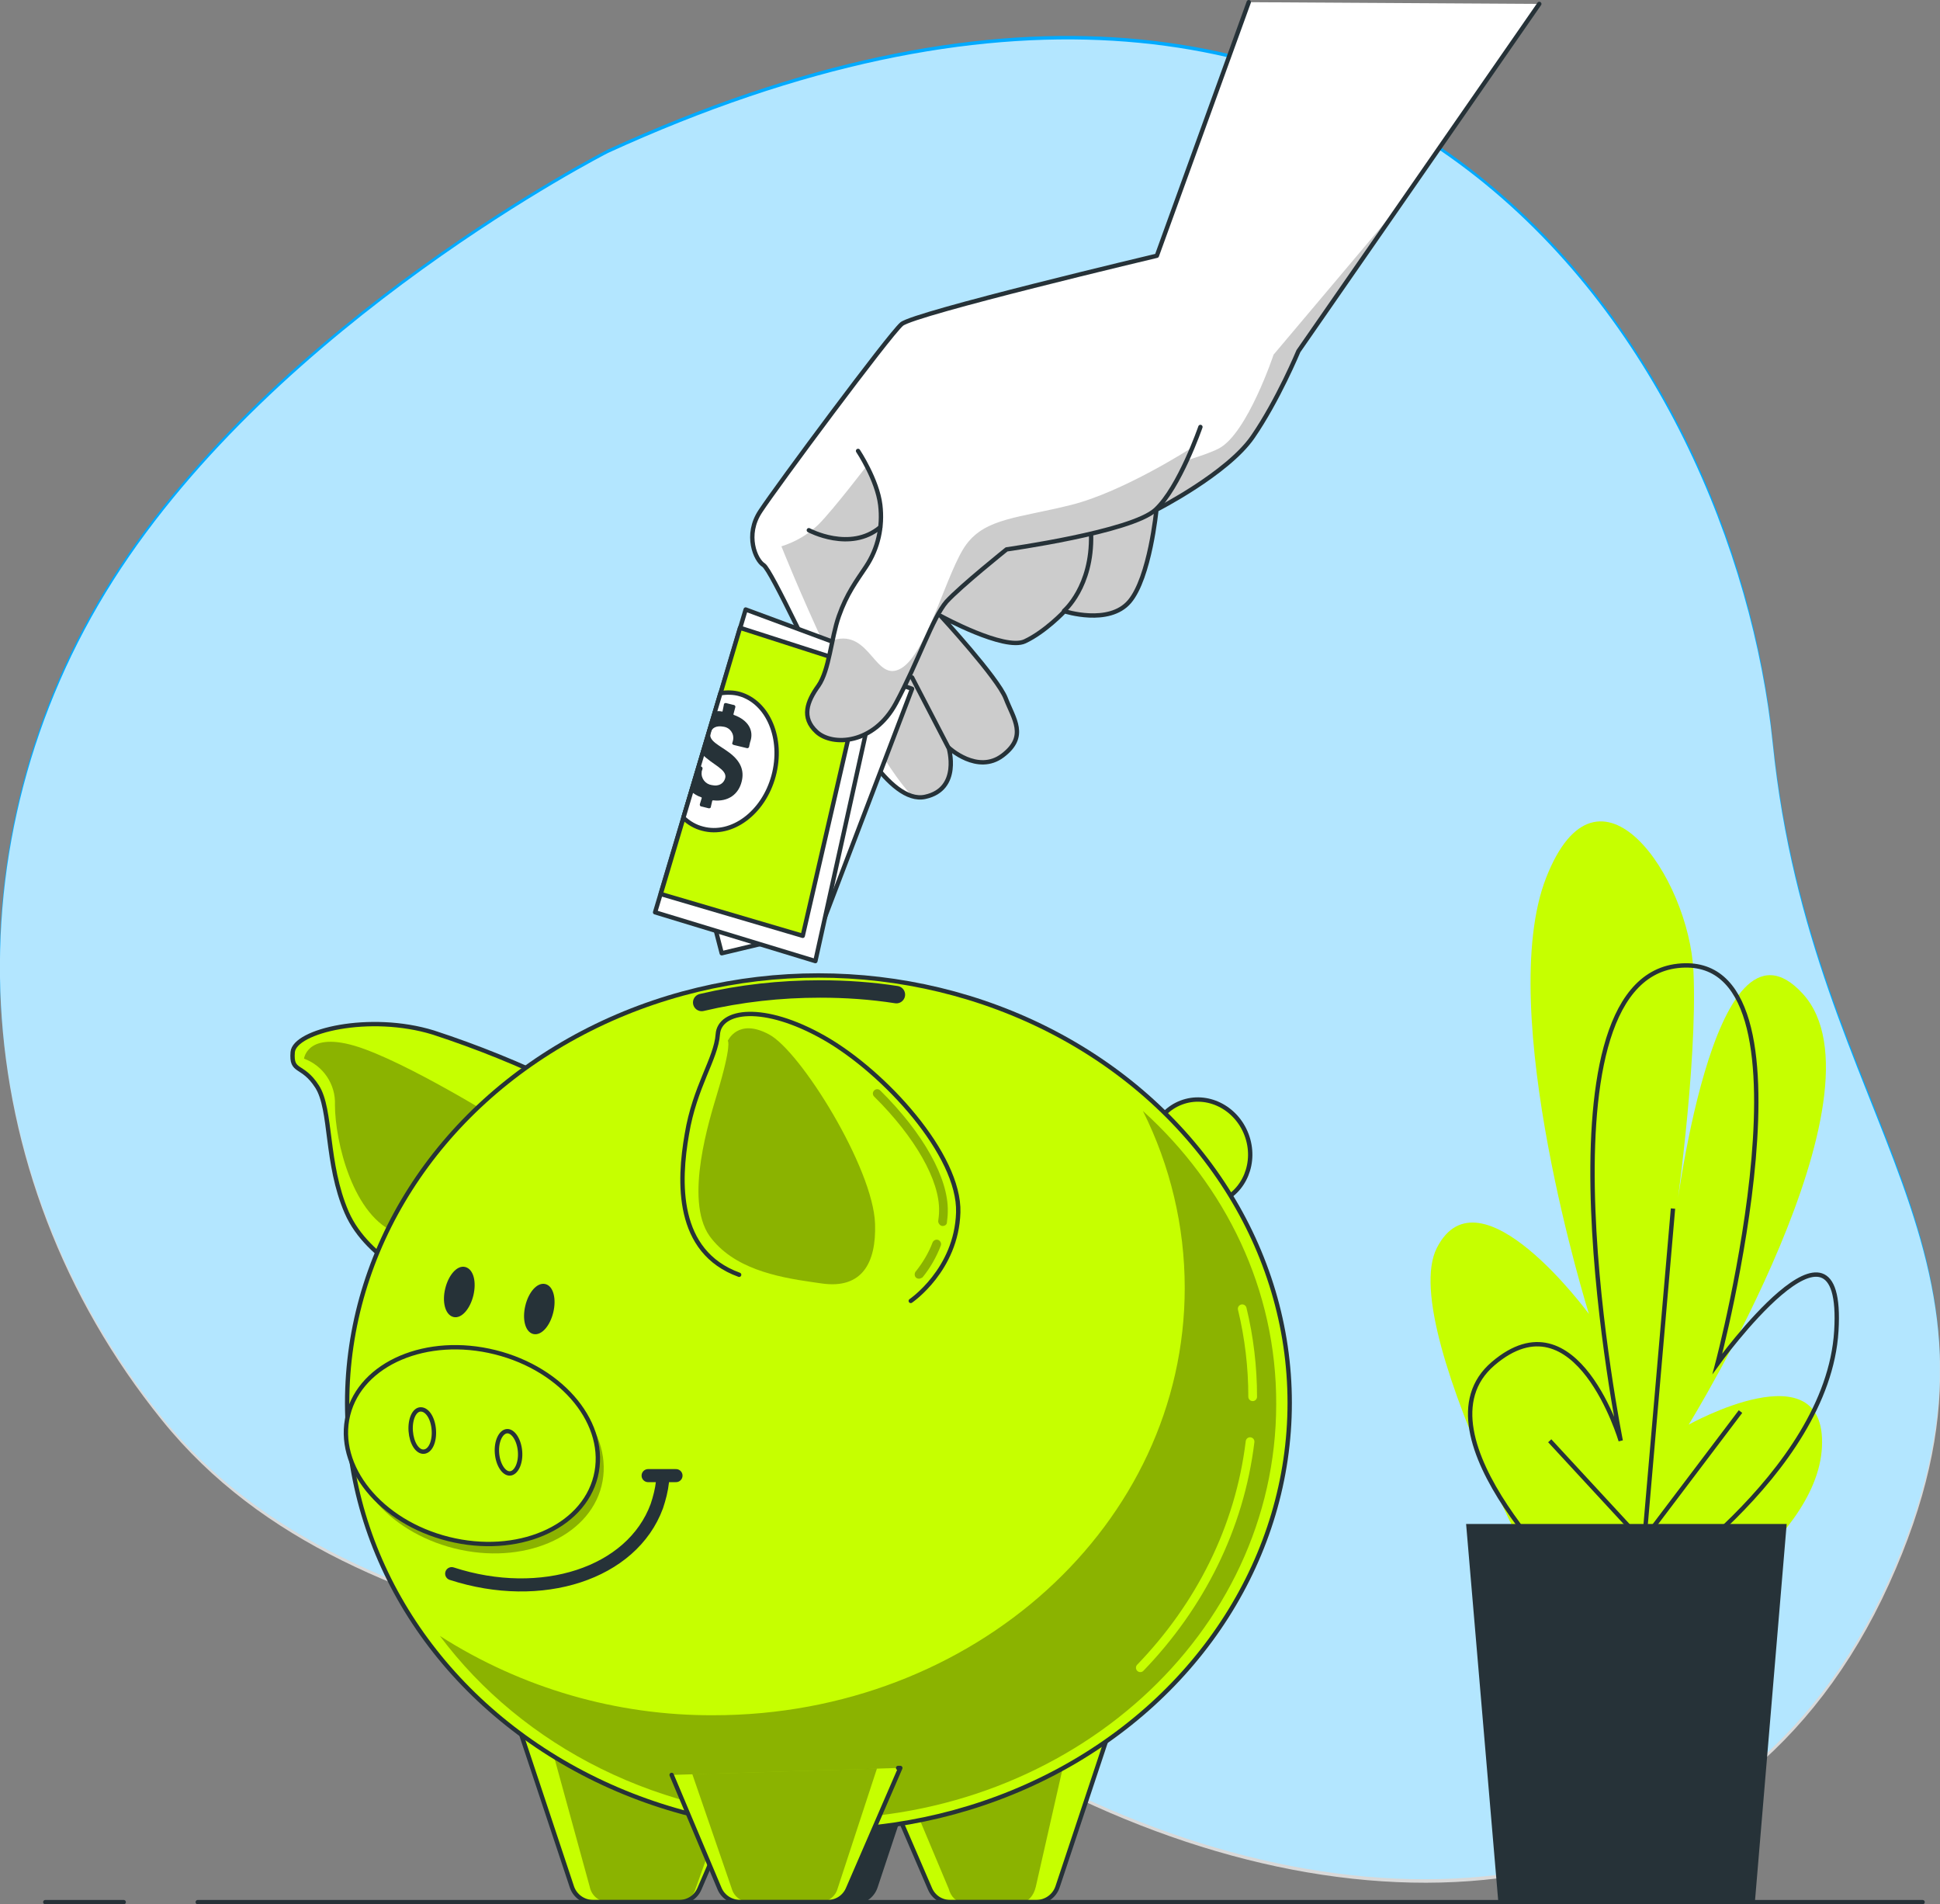 <?xml version="1.0" encoding="utf-8"?>
<!-- Generator: Adobe Illustrator 23.0.5, SVG Export Plug-In . SVG Version: 6.00 Build 0)  -->
<svg version="1.1" id="Layer_1" xmlns="http://www.w3.org/2000/svg" xmlns:xlink="http://www.w3.org/1999/xlink" x="0px" y="0px"
	 viewBox="0 0 445.4 437.1" style="enable-background:new 0 0 445.4 437.1;" xml:space="preserve">
<rect x="0" y="0" width="445.4" height="437.1" fill="#808080" stroke="none"/>
<style type="text/css">
	.st0{fill:#00AAFF;}
	.st1{opacity:0.7;fill:#FFFFFF;enable-background:new    ;}
	.st2{fill:#C6FF00;}
	.st3{fill:none;stroke:#263238;stroke-miterlimit:10;}
	.st4{fill:#263238;}
	.st5{fill:#C6FF00;stroke:#263238;stroke-linecap:round;stroke-linejoin:round;}
	.st6{opacity:0.3;enable-background:new    ;}
	.st7{clip-path:url(#SVGID_2_);}
	.st8{fill:none;stroke:#263238;stroke-linecap:round;stroke-linejoin:round;}
	.st9{fill:#263238;stroke:#263238;stroke-linecap:round;stroke-linejoin:round;}
	.st10{clip-path:url(#SVGID_4_);}
	.st11{clip-path:url(#SVGID_6_);}
	.st12{fill:none;stroke:#C6FF00;stroke-width:2;stroke-linecap:round;stroke-linejoin:round;}
	.st13{fill:none;stroke:#263238;stroke-width:4;stroke-linecap:round;stroke-linejoin:round;}
	.st14{fill:none;stroke:#263238;stroke-width:3;stroke-linecap:round;stroke-linejoin:round;}
	.st15{clip-path:url(#SVGID_8_);}
	.st16{fill:#FFFFFF;}
	.st17{clip-path:url(#SVGID_10_);}
	.st18{opacity:0.2;enable-background:new    ;}
	.st19{fill:#FFFFFF;stroke:#263238;stroke-linecap:round;stroke-linejoin:round;}
	.st20{clip-path:url(#SVGID_12_);}
</style>
<title>SaveTime-Diesel</title>
<g id="Background_Simple">
	<path class="st0" d="M139.6,34.3c0,0-75.8,38.6-113.6,98.1s-34.8,136,11.1,192.8s133.7,49.3,207.2,85.3s154.6,28.6,189.3-47.7
		S416,258.2,407,169.9S318.5-47.5,139.6,34.3z"/>
	<path class="st1" d="M139.6,35.1c0,0-75.8,38.6-113.6,98.1S-8.7,269.2,37.2,326s133.7,49.3,207.2,85.3s154.6,28.6,189.3-47.7
		S416,259,407,170.7S318.5-46.7,139.6,35.1z"/>
</g>
<g id="Plants">
	<path class="st2" d="M362.7,380.2c0,0-42.6-74.7-32.8-93.8s34.9,15.2,34.9,15.2S343,231.9,355,201.4s32.8,0,33.8,21.6
		s-4.4,58.3-4.4,58.3s8.7-76,29.5-53.2s-26.2,98.9-26.2,98.9s31.7-17.7,30.6,5.1s-38.2,43.1-38.2,43.1"/>
	<path class="st3" d="M363,366.2c0,0-39.4-36.8-20.2-53.2s29.3,17.7,29.3,17.7s-21.2-105.2,13.1-109s9.1,91.3,9.1,91.3
		s29.3-40.5,27.3-7.5s-45.5,60.8-45.5,60.8"/>
	<line class="st3" x1="382.4" y1="359.5" x2="355.8" y2="330.7"/>
	<line class="st3" x1="376.8" y1="361.7" x2="384.1" y2="277.4"/>
	<line class="st3" x1="375.7" y1="355.6" x2="399.6" y2="324"/>
	<polygon class="st4" points="410.2,349.8 336.6,349.8 344,436.6 402.9,436.6 	"/>
</g>
<g id="Piggy_Bank">
	<path class="st5" d="M129.1,249c-9.6-4.7-19.5-8.7-29.6-12c-14.6-4.5-31.9-0.4-32.3,4.5s2.2,2.6,5.6,7.9s1.9,17.6,6.8,28.9
		s19.5,16.9,19.5,16.9L129.1,249z"/>
	<path class="st6" d="M119.3,259.9c0,0-22.5-14.3-35.6-19.1S69.8,243,69.8,243c4.4,1.6,7.3,5.9,7.1,10.6c0,8.4,4.2,25.9,14.4,29.5
		S119.3,259.9,119.3,259.9z"/>
	
		<ellipse transform="matrix(0.935 -0.355 0.355 0.935 -75.926 115.071)" class="st5" cx="275.5" cy="264.4" rx="11.4" ry="12.2"/>
	<path class="st2" d="M118.7,395.2l12.6,37.9c0.7,2.1,2.7,3.5,4.9,3.5h19.7c2.1,0,3.9-1.2,4.7-3.1l8.8-20.4"/>
	<g>
		<defs>
			<path id="SVGID_1_" d="M118.7,395.2l12.6,37.9c0.7,2.1,2.7,3.5,4.9,3.5h19.7c2.1,0,3.9-1.2,4.7-3.1l8.8-20.4"/>
		</defs>
		<clipPath id="SVGID_2_">
			<use xlink:href="#SVGID_1_"  style="overflow:visible;"/>
		</clipPath>
		<g class="st7">
			<path class="st6" d="M125,395.2l10.4,37.9c0.4,2,2.1,3.4,4.1,3.5h16.3c1.8-0.1,3.4-1.3,3.9-3.1l7.3-20.4"/>
		</g>
	</g>
	<path class="st8" d="M118.7,395.2l12.6,37.9c0.7,2.1,2.7,3.5,4.9,3.5h19.7c2.1,0,3.9-1.2,4.7-3.1l8.8-20.4"/>
	<path class="st9" d="M213.6,395.2L201,433.1c-0.7,2.1-2.7,3.5-4.9,3.5h-19.6c-2.1,0-3.9-1.2-4.7-3.1l-8.8-20.4"/>
	<path class="st2" d="M255.4,395.2l-12.6,37.9c-0.7,2.1-2.7,3.5-4.9,3.5h-19.7c-2.1,0-3.9-1.2-4.7-3.1l-8.8-20.4"/>
	<g>
		<defs>
			<path id="SVGID_3_" d="M255.4,395.2l-12.6,37.9c-0.7,2.1-2.7,3.5-4.9,3.5h-19.7c-2.1,0-3.9-1.2-4.7-3.1l-8.8-20.4"/>
		</defs>
		<clipPath id="SVGID_4_">
			<use xlink:href="#SVGID_3_"  style="overflow:visible;"/>
		</clipPath>
		<g class="st10">
			<path class="st6" d="M246.4,395.2l-8.6,37.9c-0.5,2.1-1.8,3.5-3.3,3.5H221c-1.4,0-2.7-1.2-3.2-3.1l-8.4-20"/>
		</g>
	</g>
	<path class="st8" d="M255.4,395.2l-12.6,37.9c-0.7,2.1-2.7,3.5-4.9,3.5h-19.7c-2.1,0-3.9-1.2-4.7-3.1l-8.8-20.4"/>
	<ellipse class="st2" cx="187.9" cy="322" rx="108.2" ry="98.1"/>
	<g>
		<defs>
			<ellipse id="SVGID_5_" cx="187.9" cy="322.1" rx="108.2" ry="98.1"/>
		</defs>
		<clipPath id="SVGID_6_">
			<use xlink:href="#SVGID_5_"  style="overflow:visible;"/>
		</clipPath>
		<g class="st11">
			<path class="st6" d="M262.4,255c6.3,12.6,9.6,26.5,9.6,40.6c0,54.2-48.4,98.1-108.2,98.1c-22.2,0.1-44-6.2-62.8-18.2
				c18.9,25.3,50.8,42,87,42c58,0,105-42.6,105-95.2C293.1,296,281.4,272.2,262.4,255z"/>
		</g>
	</g>
	<ellipse class="st8" cx="187.9" cy="322" rx="108.2" ry="98.1"/>
	<path class="st12" d="M287,330.9c-2.4,19.8-11.5,37.7-25.2,51.9"/>
	<path class="st12" d="M285.2,300.4c1.6,6.6,2.4,13.4,2.4,20.2"/>
	<path class="st13" d="M161.1,230.1c8.9-2.1,18-3.1,27.2-3.1c5.9,0,11.7,0.4,17.5,1.3"/>
	<path class="st5" d="M209.1,298.6c0,0,10.5-7.1,10.9-20.3s-16.9-32.2-30.8-40.1s-24-6.4-24.4-0.8s-5.3,12-7.1,22.9
		c-1.9,10.9-2.6,27,12,32.3"/>
	<path class="st6" d="M186.6,294.3l2.1,0.3c9.2,1.3,12.5-4.7,12.2-13.7c-0.4-12.8-17.2-39.8-24.4-43.5c-7.1-3.8-9.4,1.5-9.4,1.5
		s1,0.7-2.5,12.3c-1.6,5.4-7.6,24.1-1.7,32.5C168.3,291.1,178.1,293.1,186.6,294.3z"/>
	<path class="st6" d="M216.4,281.4h-0.1c-0.5-0.1-0.9-0.6-0.9-1.1c0,0,0,0,0,0c0.1-0.8,0.2-1.5,0.2-2.3c0.2-7-5.5-17-14.9-26.3
		c-0.4-0.4-0.4-1,0-1.4c0.4-0.4,1-0.4,1.4,0c9.9,9.8,15.7,20.2,15.5,27.8c0,0.8-0.1,1.7-0.2,2.5
		C217.4,281.1,216.9,281.4,216.4,281.4z"/>
	<path class="st6" d="M211,293.5c-0.6,0-1-0.4-1-1c0-0.2,0.1-0.5,0.2-0.6c1.6-2,3-4.3,3.9-6.7c0.2-0.5,0.8-0.8,1.3-0.6
		c0.5,0.2,0.8,0.8,0.6,1.3c-1,2.6-2.4,5.1-4.2,7.3C211.6,293.3,211.3,293.5,211,293.5z"/>
	
		<ellipse transform="matrix(0.242 -0.97 0.97 0.242 -240.769 359.674)" class="st6" cx="109.8" cy="333.9" rx="22.1" ry="29.3"/>
	
		<ellipse transform="matrix(0.242 -0.97 0.97 0.242 -239.738 356.669)" class="st5" cx="108.4" cy="331.8" rx="22.1" ry="29.3"/>
	<path class="st8" d="M99.6,328.2c0.2,2.7-0.8,4.9-2.3,5s-2.8-2-3-4.7s0.8-5,2.3-5S99.4,325.5,99.6,328.2z"/>
	<path class="st8" d="M119.4,333.2c0.2,2.7-0.9,4.9-2.3,5s-2.8-2-3-4.7s0.9-4.9,2.3-5S119.2,330.5,119.4,333.2z"/>
	<path class="st14" d="M152.1,340.1c-0.2,1.9-0.7,3.8-1.3,5.6c-5.7,15.5-26.5,22.2-47.1,15.5"/>
	<line class="st14" x1="148.8" y1="338.7" x2="155.2" y2="338.7"/>
	<path class="st9" d="M108.2,297.2c-0.7,2.9-2.5,5-4,4.6s-2.2-3-1.5-5.9s2.5-5,4-4.6S108.9,294.2,108.2,297.2z"/>
	
		<ellipse transform="matrix(0.234 -0.972 0.972 0.234 -197.261 350.575)" class="st9" cx="123.9" cy="300.5" rx="5.4" ry="2.8"/>
	<path class="st2" d="M154.2,407.4l11,26.1c0.8,1.9,2.7,3.1,4.8,3.1h20c2.1,0,3.9-1.2,4.7-3.1l12-27.7h-0.5"/>
	<g>
		<defs>
			<path id="SVGID_7_" d="M154.2,407.4l11,26.1c0.8,1.9,2.7,3.1,4.8,3.1h20c2.1,0,3.9-1.2,4.7-3.1l12-27.7h-0.5"/>
		</defs>
		<clipPath id="SVGID_8_">
			<use xlink:href="#SVGID_7_"  style="overflow:visible;"/>
		</clipPath>
		<g class="st15">
			<path class="st6" d="M177.4,404.1c-6.3,0-13.7,0.8-19.7-0.5l10.3,29.9c0.5,1.8,2.1,3,3.9,3.1h16.5c1.8-0.1,3.4-1.3,3.9-3.1
				l10-30.5l-4,0.5C185.6,404.9,185.9,404.1,177.4,404.1z"/>
		</g>
	</g>
	<path class="st8" d="M154.2,407.4l11,26.1c0.8,1.9,2.7,3.1,4.8,3.1h20c2.1,0,3.9-1.2,4.7-3.1l12-27.7h-0.5"/>
</g>
<g id="Hand">
	<path class="st16" d="M353.4,0.9l-55.3,79.7c0,0-4.7,11.3-10.5,19.7s-22.1,16.7-22.1,16.7s-1.5,15.6-6.2,21.1s-14.9,2.2-14.9,2.2
		s-4.4,4.7-9.1,6.9s-19.3-5.8-19.3-5.8s13.1,14.2,14.9,18.9s5.1,8.7-0.7,13.1s-12.4-1.8-12.4-1.8s2.9,9.5-5.4,11.3
		s-17.5-16.4-21.1-22.6c-3.6-6.2-14.2-29.5-16-30.6s-4.4-6.9-0.7-12.4c3.6-5.5,29.5-40.4,32.4-42.9c2.9-2.5,58.6-15.7,58.6-15.7
		l21.1-58.2"/>
	<g>
		<defs>
			<path id="SVGID_9_" d="M353.4,0.9l-55.3,79.7c0,0-4.7,11.3-10.5,19.7s-22.1,16.7-22.1,16.7s-1.5,15.6-6.2,21.1
				s-14.9,2.2-14.9,2.2s-4.4,4.7-9.1,6.9s-19.3-5.8-19.3-5.8s13.1,14.2,14.9,18.9s5.1,8.7-0.7,13.1s-12.4-1.8-12.4-1.8
				s2.9,9.5-5.4,11.3s-17.5-16.4-21.1-22.6c-3.6-6.2-14.2-29.5-16-30.6s-4.4-6.9-0.7-12.4c3.6-5.5,29.5-40.4,32.4-42.9
				c2.9-2.5,58.6-15.7,58.6-15.7l21.1-58.2"/>
		</defs>
		<clipPath id="SVGID_10_">
			<use xlink:href="#SVGID_9_"  style="overflow:visible;"/>
		</clipPath>
		<g class="st17">
			<path class="st18" d="M292.4,81.4c0,0-6,18-12.5,21.5s-43.5,13-58,11s-22.5-7.5-22.5-7.5s-8,10.5-11.5,14c-2.4,2.3-5.3,4-8.5,5
				c0,0,17.4,43.7,29.9,57.2c1,0.3,2,0.3,3,0.1c8.4-1.8,5.5-11.3,5.5-11.3s6.5,6.2,12.4,1.8c5.8-4.4,2.5-8.4,0.7-13.1
				s-15-18.9-15-18.9s14.5,8,19.3,5.8s9.1-6.9,9.1-6.9s10.2,3.3,14.9-2.2s6.2-21.1,6.2-21.1s16.4-8.4,22.2-16.7s10.5-19.7,10.5-19.7
				l22.8-32.8L292.4,81.4z"/>
		</g>
	</g>
	<path class="st8" d="M353.4,0.9l-55.3,79.7c0,0-4.7,11.3-10.5,19.7s-22.1,16.7-22.1,16.7s-1.5,15.6-6.2,21.1s-14.9,2.2-14.9,2.2
		s-4.4,4.7-9.1,6.9s-19.3-5.8-19.3-5.8s13.1,14.2,14.9,18.9s5.1,8.7-0.7,13.1s-12.4-1.8-12.4-1.8s2.9,9.5-5.4,11.3
		s-17.5-16.4-21.1-22.6c-3.6-6.2-14.2-29.5-16-30.6s-4.4-6.9-0.7-12.4c3.6-5.5,29.5-40.4,32.4-42.9c2.9-2.5,58.6-15.7,58.6-15.7
		l21.1-58.2"/>
	<polygon class="st19" points="164.3,213.4 165.7,218.8 188.3,213.4 209.4,158.1 195.6,153.3 	"/>
	<polygon class="st19" points="171.2,139.9 202.5,151.5 187.2,220.6 150.4,209.4 	"/>
	<polygon class="st5" points="151.7,205.2 184.3,214.8 198.5,153.3 169.9,144.1 	"/>
	<path class="st19" d="M169.8,159.3c-1.4-0.4-2.9-0.4-4.4-0.2l-8.5,28.6c1.2,1.2,2.8,2.1,4.4,2.5c6.7,1.8,14-3.6,16.3-12.1
		S176.4,161.2,169.8,159.3z"/>
	<path class="st4" d="M168.5,164.1c-0.1,0-0.1-0.1-0.1-0.2l0.4-1.5c0.1-0.2,0-0.5-0.3-0.6c0,0-0.1,0-0.1,0l-1.6-0.4
		c-0.2-0.1-0.5,0-0.6,0.2c0,0,0,0.1,0,0.1l-0.3,1.5c0,0.1-0.1,0.2-0.2,0.1c-0.5-0.1-1.1-0.1-1.6,0l-2.9,9.8c2.3,2.4,5.8,3.5,5.3,5.5
		c-0.3,1.1-1.3,2-3.1,1.6c-1.4-0.2-2.5-1.5-2.3-3c0-0.1,0-0.3,0.1-0.4l0.1-0.4c0-0.2-0.1-0.4-0.4-0.5l-0.6-0.1l-1.7,5.8
		c0.7,0.6,1.5,1.1,2.4,1.4c0.1,0,0.1,0.1,0.1,0.2l-0.4,1.3c-0.1,0.2,0,0.5,0.2,0.6c0,0,0.1,0,0.1,0l1.6,0.4c0.2,0.1,0.5,0,0.6-0.2
		c0,0,0-0.1,0-0.1l0.3-1.3c0-0.1,0.1-0.2,0.2-0.2c3.5,0.4,5.9-1.4,6.6-4.4c0.6-2.5-0.3-4.6-2.8-6.5c-2.4-1.8-4.8-2.7-4.4-4.5
		c0.3-1.3,1.4-1.8,3-1.5c1.5,0.2,2.5,1.6,2.2,3.1c0,0.1-0.1,0.3-0.1,0.4l-0.1,0.3c0,0.2,0.1,0.3,0.4,0.4l2.9,0.7
		c0.2,0.1,0.5,0,0.6-0.3c0,0,0-0.1,0-0.1l0.2-0.9C173.2,167.7,171.8,165.3,168.5,164.1z"/>
	<path class="st16" d="M197,103.5c0,0,4.4,6.6,5.1,12.4c0.6,5-0.5,10-3.3,14.2c-2.2,3.3-4.4,6.2-6.2,11.3c-1.8,5.1-2.2,12.4-4.7,16
		c-2.6,3.6-4,7.3-0.4,10.6s13.1,2.9,18.2-6.6c5.1-9.5,8.4-19.6,11.6-23.3c3.3-3.6,13.8-12,13.8-12s28.7-4,34.2-9.1
		S275.6,98,275.6,98"/>
	<g>
		<defs>
			<path id="SVGID_11_" d="M197,103.5c0,0,4.4,6.6,5.1,12.4c0.6,5-0.5,10-3.3,14.2c-2.2,3.3-4.4,6.2-6.2,11.3
				c-1.8,5.1-2.2,12.4-4.7,16c-2.6,3.6-4,7.3-0.4,10.6s13.1,2.9,18.2-6.6c5.1-9.5,8.4-19.6,11.6-23.3c3.3-3.6,13.8-12,13.8-12
				s28.7-4,34.2-9.1S275.6,98,275.6,98"/>
		</defs>
		<clipPath id="SVGID_12_">
			<use xlink:href="#SVGID_11_"  style="overflow:visible;"/>
		</clipPath>
		<g class="st20">
			<path class="st18" d="M273.4,102.9c0,0-15.5,10-27.5,13s-19.5,3-24,9s-9,25-15,28.5s-7-9-15.5-6.5l-0.3,0.1
				c-0.8,3.9-1.6,7.9-3.2,10.3c-2.6,3.6-4,7.3-0.4,10.6s13.1,2.9,18.2-6.6c5.1-9.5,8.4-19.6,11.6-23.3c3.3-3.6,13.8-12,13.8-12
				s28.7-4,34.2-9.1c3.3-3.1,6.3-9.3,8.2-13.8L273.4,102.9z"/>
		</g>
	</g>
	<path class="st8" d="M197,103.5c0,0,4.4,6.6,5.1,12.4c0.6,5-0.5,10-3.3,14.2c-2.2,3.3-4.4,6.2-6.2,11.3c-1.8,5.1-2.2,12.4-4.7,16
		c-2.6,3.6-4,7.3-0.4,10.6s13.1,2.9,18.2-6.6c5.1-9.5,8.4-19.6,11.6-23.3c3.3-3.6,13.8-12,13.8-12s28.7-4,34.2-9.1
		S275.6,98,275.6,98"/>
	<path class="st8" d="M185.7,121.7c0,0,9.5,5.1,16.4-0.7"/>
	<line class="st8" x1="217.7" y1="171.5" x2="209.4" y2="155.5"/>
	<path class="st8" d="M244.3,140.2c0,0,6.5-5.5,6.2-17.5"/>
</g>
<g id="Floor">
	<line class="st8" x1="45.4" y1="436.6" x2="441.4" y2="436.6"/>
	<line class="st8" x1="10.4" y1="436.6" x2="28.4" y2="436.6"/>
</g>
</svg>
